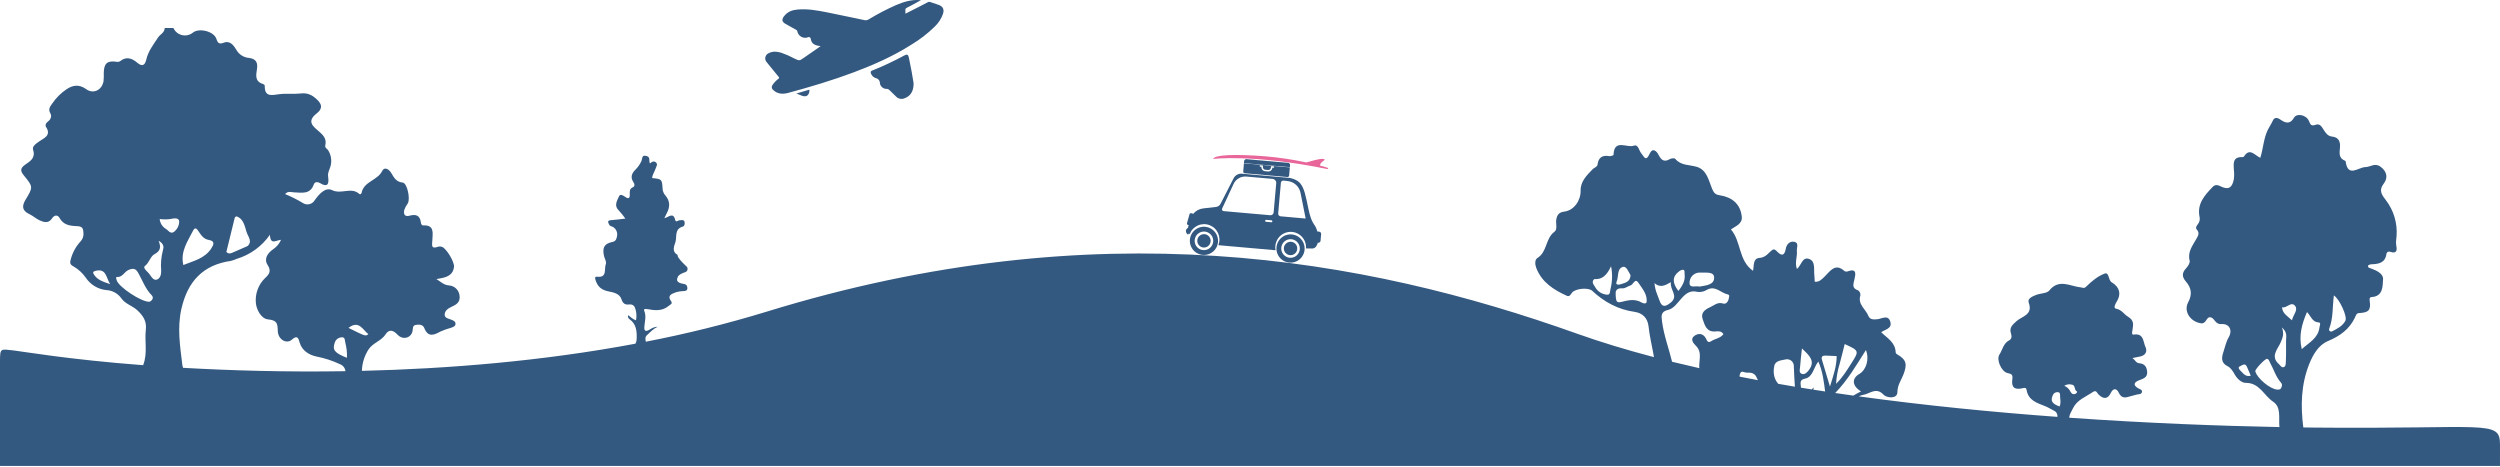<svg width="1921" height="359" viewBox="0 0 1921 359" fill="none" xmlns="http://www.w3.org/2000/svg">
<path fill-rule="evenodd" clip-rule="evenodd" d="M598.254 58.99C598.774 59.624 598.879 59.971 598.129 60.573C596.404 61.828 594.912 63.377 593.721 65.15C593.472 65.436 593.285 65.771 593.172 66.132C593.058 66.494 593.021 66.876 593.062 67.253C593.103 67.63 593.222 67.994 593.411 68.323C593.599 68.651 593.854 68.937 594.158 69.162C597.481 72.362 601.614 72.458 605.586 71.388C622.661 66.789 639.611 61.752 656.178 55.51C671.434 49.762 686.309 43.21 700.115 34.428C706.717 30.488 712.827 25.773 718.317 20.384C721.165 17.669 723.325 14.309 724.616 10.587C725.647 7.232 724.614 4.999 721.37 3.789C719.211 2.985 717.017 2.27 714.823 1.565C714.566 1.446 714.286 1.386 714.003 1.389C713.72 1.392 713.441 1.458 713.186 1.582C711.023 2.744 708.833 3.855 706.643 4.966L706.643 4.967C706.004 5.291 705.364 5.616 704.725 5.941C702.547 7.053 700.367 8.161 698.13 9.298L698.125 9.3C697.336 9.701 696.54 10.106 695.734 10.516C695.793 9.816 695.786 9.113 695.712 8.415C695.418 7.042 695.928 6.385 697.192 5.76C699.629 4.555 702.012 3.243 704.521 1.861L704.521 1.861L704.522 1.861C705.546 1.297 706.592 0.722 707.67 0.137L707.229 0.109L707.229 0.109C706.925 0.089 706.77 0.079 706.615 0.068C700.128 -0.386 694.137 1.499 688.289 4.011C681.119 7.203 674.157 10.843 667.443 14.912C666.985 15.209 666.473 15.412 665.937 15.509C665.4 15.606 664.85 15.594 664.318 15.475C662.428 15.075 660.538 14.675 658.648 14.274L658.648 14.274C651.031 12.658 643.414 11.043 635.776 9.537C628.158 8.035 620.519 6.594 612.67 7.34C608.611 7.726 605.1 9.051 602.511 12.385C600.471 15.01 600.813 16.829 603.735 18.443C606.436 19.933 609.132 21.434 611.821 22.945C612.018 23.018 612.192 23.14 612.329 23.299C612.465 23.459 612.558 23.651 612.6 23.857C612.751 24.787 613.112 25.669 613.655 26.438C614.198 27.206 614.909 27.841 615.733 28.292C616.557 28.744 617.473 29.001 618.411 29.044C619.349 29.087 620.285 28.915 621.146 28.541C621.403 28.44 621.689 28.444 621.943 28.551C622.841 28.832 622.95 29.472 623.073 30.192L623.073 30.192C623.098 30.342 623.124 30.494 623.158 30.648C623.802 33.57 626.203 35.093 630.558 35.392C630.301 35.585 630.072 35.761 629.858 35.925L629.858 35.925L629.858 35.925C629.448 36.24 629.099 36.508 628.738 36.759C627.25 37.792 625.76 38.822 624.269 39.851C622.107 41.345 619.945 42.838 617.791 44.342L617.783 44.347C616.006 45.588 615.119 46.207 614.19 46.278C613.263 46.348 612.295 45.873 610.362 44.925L610.309 44.899C607.125 43.184 603.807 41.729 600.389 40.549C597.12 39.556 593.883 39.201 590.684 40.848C590.034 41.116 589.458 41.538 589.007 42.08C588.556 42.621 588.244 43.264 588.096 43.954C587.949 44.644 587.971 45.359 588.161 46.038C588.351 46.717 588.703 47.34 589.187 47.852C590.071 48.938 590.954 50.026 591.836 51.114C593.97 53.744 596.103 56.374 598.254 58.99ZM694.748 42.689C690.884 44.799 686.942 46.747 682.97 48.641C678.879 50.592 674.732 52.415 670.507 54.059C669.558 54.428 668.654 54.905 669.132 56.159C669.393 57.068 669.878 57.897 670.543 58.57C671.209 59.243 672.034 59.739 672.941 60.012C673.874 60.2 674.708 60.715 675.292 61.464C675.876 62.214 676.17 63.147 676.122 64.095C676.142 64.333 676.202 64.566 676.299 64.785C676.644 65.829 677.317 66.735 678.218 67.367C679.12 68 680.202 68.325 681.304 68.296C681.687 68.286 682.067 68.359 682.42 68.507C682.772 68.656 683.089 68.877 683.349 69.158C684.023 69.825 684.714 70.475 685.406 71.124L685.406 71.124L685.407 71.125C686.448 72.103 687.489 73.081 688.469 74.117C689.309 75.037 690.424 75.66 691.649 75.896C692.874 76.131 694.142 75.965 695.264 75.423C699.723 73.755 702.003 69.998 702 64.255C701.999 64.24 701.997 64.213 701.994 64.174L701.994 64.174C701.982 64 701.953 63.605 701.897 63.215C701.141 58.022 700.103 52.88 699.065 47.739L699.065 47.739L699.064 47.736C698.834 46.597 698.605 45.459 698.378 44.32C697.88 41.818 697.018 41.45 694.748 42.689ZM614.437 71.119C616.817 70.408 619.052 69.74 621.286 69.067C621.855 68.896 622.047 69.037 621.99 69.695C621.671 73.382 619.49 74.83 616.121 73.534C615.28 73.211 614.446 72.864 613.491 72.466C613.028 72.273 612.536 72.068 612 71.848C612.832 71.599 613.643 71.357 614.437 71.119Z" fill="#345981"/>
<path d="M1921 341.665C1921.03 322.135 1910.74 329.872 1777.71 328.544C1775.15 328.518 1772.52 328.487 1769.86 328.453C1767.73 311.843 1768.1 295.497 1774.41 279.719C1777.34 272.387 1781.6 265.091 1788.76 262.091C1797.94 258.243 1805.08 253.175 1809.44 244.224C1810.13 242.804 1810.54 240.668 1812.6 240.568C1820.16 240.204 1821.92 238.37 1820.88 231.12C1820.66 229.552 1820.74 228.37 1822.35 228.265C1831.3 227.686 1830.78 219.903 1831.14 214.679C1831.45 210.155 1825.98 207.807 1821.63 206.182C1820.69 205.834 1819.38 205.883 1819.66 203.932C1820.3 203.531 1821.01 203.247 1821.75 203.093C1827.35 202.883 1832.67 202.411 1833.72 195.228C1833.75 194.897 1833.85 194.577 1834.03 194.295C1834.2 194.013 1834.44 193.778 1834.73 193.609C1835.02 193.44 1835.34 193.343 1835.67 193.327C1836 193.31 1836.33 193.373 1836.64 193.511C1842.27 195.352 1841.87 191.528 1841.26 188.273C1840.8 185.796 1841.42 183.561 1841.54 181.21C1842.23 171.425 1839.33 161.724 1833.4 153.918C1830.37 149.92 1827.48 146.573 1831.69 141.046C1834.92 136.827 1834.39 131.955 1829.21 128.115C1824.86 124.882 1821.43 128.347 1817.59 128.392C1812.17 128.456 1804.12 136.809 1802.38 123.995C1802.35 123.889 1802.29 123.791 1802.22 123.709C1802.15 123.626 1802.06 123.56 1801.96 123.516C1796.76 121.539 1797.73 117.284 1798.05 113.191C1798.4 108.768 1796.99 105.46 1792 104.945C1789.12 104.648 1787.62 102.915 1786.07 100.621C1784.53 98.342 1783 94.556 1779.49 95.834C1775.87 97.157 1775.34 95.699 1774.16 92.918C1772.19 88.251 1764.85 86.719 1762.71 90.448C1759.58 95.915 1755.88 94.422 1752.17 91.839C1749.59 90.038 1747.5 90.213 1746.36 92.83C1745.33 95.185 1743.83 97.282 1742.7 99.54C1739.29 106.358 1739.14 114.029 1736.81 121.278C1732.32 119.137 1728.62 113.298 1724.24 120.285C1724.09 120.438 1723.9 120.558 1723.7 120.635C1723.5 120.712 1723.28 120.745 1723.07 120.732C1715.74 120.429 1716.15 125.322 1716.5 130.332C1716.82 132.913 1716.79 135.526 1716.41 138.099C1715.07 144.642 1711.95 146.093 1706.02 143.023C1703.71 141.832 1701.87 141.904 1700.16 143.682C1694.01 150.107 1688.05 156.612 1690.14 166.691C1690.36 167.646 1690.36 168.64 1690.15 169.596C1689.93 170.553 1689.49 171.446 1688.87 172.208C1687.92 173.395 1686.8 175.038 1687.96 176.326C1690.51 179.131 1688.94 181.288 1687.55 183.776C1684.69 188.886 1680.81 193.605 1682.53 200.33C1682.94 201.937 1681.28 204.56 1679.88 206.047C1676.56 209.546 1676.45 212.627 1679.6 216.262C1683.79 221.115 1684.76 226.026 1681.39 232.303C1677.61 239.349 1683.24 247.27 1691.17 248.408C1695.56 249.039 1695.19 243.126 1698.65 243.836C1701.81 244.485 1702.1 249.388 1706.86 249.025C1713.01 248.556 1715.74 253.693 1712.5 259.244C1710.42 262.797 1709.75 266.727 1708.48 270.428C1707.18 274.233 1706.22 278.771 1711.73 281.423C1714.06 282.546 1715.74 285.22 1717.15 287.746C1719.02 291.08 1722.43 294.213 1725.66 294.193C1736.3 294.125 1739.62 304.009 1746.67 308.67C1752.9 312.791 1750.91 320.831 1751.45 327.42C1751.47 327.678 1751.49 327.917 1751.51 328.16C1706.53 327.3 1650.48 325.22 1590.02 320.973C1590.04 318.567 1591.77 316.017 1592.9 313.688C1596.05 307.18 1602.66 305.007 1608.07 301.276C1610.86 299.353 1611.31 301.953 1612.46 303.086C1616.35 306.933 1619.65 306.754 1621.93 301.938C1624.02 297.527 1626.8 298.947 1627.97 301.583C1630.15 306.466 1633.3 305.649 1636.99 304.501C1638.63 303.99 1640.31 303.602 1641.98 303.171C1643.4 302.806 1645.37 303.158 1645.83 301.354C1646.33 299.352 1644.32 299.124 1643.07 298.396C1638.8 295.919 1639.7 293.75 1643.68 292.207C1646.76 291.013 1650.11 290.107 1649.89 285.988C1649.7 282.215 1648.14 279.385 1643.66 279.099C1641.4 278.955 1640.56 276.503 1638.6 275.139C1640.85 274.676 1642.75 274.291 1644.64 273.894C1648.84 273.013 1650.11 269.832 1648.57 266.595C1646.71 262.693 1647.43 255.875 1639.56 257.101C1637.62 257.403 1638.43 254.864 1638.62 253.437C1639.13 249.462 1640.14 246.299 1634.95 243.207C1632.15 241.536 1630.37 238.003 1625.99 237.202C1623.72 236.788 1625.34 233.589 1626.51 231.723C1630 226.153 1628.84 221.034 1623.34 217.363C1623.16 217.243 1622.97 217.13 1622.78 217.029C1619.84 215.47 1620.84 208.869 1617.21 210.221C1612.05 212.142 1607.32 216.01 1603.33 219.975C1601.27 222.024 1600.66 220.993 1598.67 220.792C1590.66 219.982 1582.14 213.943 1574.69 223.204C1572.82 225.527 1567.95 225.295 1564.6 226.601C1561.84 227.678 1557.69 229.354 1558.86 232.536C1562.37 242.027 1553.56 243.043 1549.46 246.778C1546.27 249.685 1543.73 251.856 1545.27 256.37C1545.97 258.442 1545.79 260.475 1543.83 261.514C1539.36 263.889 1538.71 268.806 1536.33 272.508C1533.81 276.425 1537.95 285.607 1542.56 286.644C1545.6 287.326 1546.77 287.658 1546.27 291.396C1545.41 297.809 1548.07 299.778 1554.39 298.258C1556.01 297.869 1556.94 297.916 1557.21 299.57C1558.56 307.687 1565.22 309.612 1571.5 312.103C1573.85 313.038 1576.01 314.465 1578.3 315.596C1579.19 315.988 1579.92 316.664 1580.39 317.518C1580.86 318.371 1581.03 319.355 1580.88 320.317C1531.52 316.695 1479.49 311.618 1428.34 304.575C1429.42 303.979 1430.6 303.57 1431.83 303.366C1436.64 302.688 1441.54 297.142 1447.29 303.253C1449.74 305.859 1457.9 306.796 1457.97 301.305C1458.05 295.783 1460.75 292.416 1462.44 288.174C1465.72 279.911 1464.91 276.522 1458.08 272.442C1457.18 271.902 1456.67 271.644 1456.61 270.439C1456.25 262.976 1450.04 259.729 1445.49 255.271C1448.48 253.146 1454.01 252.534 1452.55 247.333C1450.91 241.458 1446.05 244.968 1442.56 245.294C1439.65 245.564 1436.87 245.729 1435.64 242.666C1433.56 237.472 1427.3 233.924 1429.53 226.928C1429.6 226.205 1429.48 225.478 1429.18 224.814C1428.89 224.151 1428.43 223.575 1427.85 223.14C1422.51 221.441 1424.25 218.15 1425 214.416C1425.64 211.25 1427.15 205.916 1420.06 208.443C1419.63 208.619 1419.16 208.7 1418.7 208.681C1418.23 208.663 1417.77 208.546 1417.36 208.336C1410.19 201.731 1406.25 208.429 1402.18 212.37C1399.84 214.643 1398.04 216.831 1394.44 216.481C1394.33 214.477 1394.31 212.753 1394.12 211.048C1393.64 206.764 1395.05 200.979 1390.4 199.086C1384.86 196.837 1384.19 203.939 1380.76 206.693C1378.93 201.823 1381.16 197.287 1380.72 192.804C1380.48 190.368 1382.5 186.629 1378.86 185.829C1375.35 185.054 1372.79 187.599 1372.17 191.218C1371.28 196.376 1369.09 196.99 1365.59 193.34C1364.46 192.163 1363.24 191.042 1361.85 192.058C1358.73 194.349 1356.93 197.84 1351.94 198.182C1346.77 198.538 1347.84 204.59 1347.03 208.096C1335.71 200.2 1338.1 185.597 1330.04 176.271C1333.72 173.757 1338.98 171.981 1338.39 166.511C1337.33 156.613 1330.86 151.505 1321.36 150.024C1318.23 149.537 1316.96 148.385 1315.57 145.045C1312.95 138.73 1311.57 130.506 1303.78 128.189C1298.09 126.497 1291.67 127.353 1287.23 122.028C1286.68 121.369 1284.19 121.598 1283.1 122.255C1278.67 124.924 1276.42 122.876 1274.46 119.024C1272.77 115.706 1269.71 113.437 1267.67 117.964C1264.62 124.752 1263.33 120.346 1261.11 117.735C1259.32 115.624 1258.89 110.678 1255.44 111.949C1250.18 113.892 1240.26 106.358 1239.83 119.02C1239.82 119.398 1237.61 120.148 1236.55 119.967C1231.18 119.05 1228.23 120.987 1227.53 126.551C1227.3 128.304 1225.03 128.774 1223.92 129.913C1219.39 134.56 1214.38 139.412 1214.55 146.411C1214.72 153.967 1209.58 161.641 1202.03 162.594C1198.19 163.078 1196.62 164.726 1195.87 168.476C1195.22 171.756 1197.08 176.15 1194.37 178.149C1187.41 183.284 1188.99 193.564 1181.34 198.249C1179.15 199.588 1179.5 203.39 1180.48 205.939C1184.74 216.94 1193.89 222.727 1204.01 227.307C1206.07 228.241 1206.85 226.272 1207.93 224.903C1210.48 221.681 1220.44 220.668 1223.46 223.47C1232.75 232.097 1243.27 237.819 1256.05 239.645C1261.91 240.481 1266.06 244.154 1266.78 251.005C1267.5 257.841 1269.12 264.585 1270.36 271.363C1270.58 272.54 1270.76 273.538 1270.9 274.429C1250 268.944 1230.1 262.926 1211.57 256.314C1048.01 197.96 843.269 161.199 588.941 239.53C558.461 248.836 527.511 256.527 496.221 262.572C495.965 260.828 495.458 258.983 497.164 257.491C499.763 255.217 501.979 252.465 505.426 251.142C502.767 250.979 500.824 252.259 498.783 253.466C496.556 254.783 494.898 254.688 495.098 251.32C495.342 247.181 496.829 243.061 495.026 238.856C494.545 237.734 495.172 237.145 496.992 237.47C502.803 238.509 508.762 239.392 513.868 235C514.964 234.057 517.054 233.475 515.722 231.566C512.269 226.619 516.569 225.77 519.476 224.55C521.434 223.97 523.463 223.665 525.505 223.646C526.94 223.49 528.205 223.345 528.163 221.387C528.131 219.833 527.617 218.652 526.065 218.325C522.828 217.644 518.602 217.146 520.943 212.536C521.655 211.133 524.064 209.9 526.474 209.148C526.916 209.016 527.316 208.769 527.632 208.432C527.948 208.095 528.17 207.681 528.274 207.231C528.378 206.781 528.362 206.311 528.226 205.869C528.09 205.427 527.84 205.029 527.501 204.715C524.564 202.006 521.182 198.562 520.746 196.702C520.668 196.372 520.718 195.839 520.527 195.735C515.883 193.203 518.205 188.678 519.008 186.007C520.221 181.973 518.124 175.858 524.682 174.112C526.128 173.727 526.379 171.525 525.933 170.218C525.399 168.661 523.659 169.233 522.322 169.226C521.142 169.22 519.37 171.168 518.872 169.117C517.268 162.513 513.71 167.115 510.488 167.624C511.189 166.192 511.718 165.012 512.331 163.877C514.943 159.036 514.987 154.472 511.215 150.101C509.976 148.705 509.242 146.931 509.134 145.066C508.677 137.626 508.609 137.63 501.11 136.814C501.28 134.184 502.923 132.095 503.704 129.702C504.256 128.016 505.799 126.106 503.826 124.627C502.123 123.352 500.389 124.648 499.447 125.616C498.29 123.585 500.188 120.624 496.53 119.789C492.843 118.948 493.732 121.959 492.87 123.756C491.826 126.084 490.378 128.209 488.594 130.032C485.44 133.04 484.155 136.114 486.73 139.985C487.753 141.525 487.927 143.156 486.315 143.873C483.599 145.081 483.858 147.222 483.93 149.378C484.037 152.619 482.796 152.911 480.349 151.248C478.822 150.209 476.587 148.626 475.582 150.986C474.158 154.331 471.587 158.037 475.492 161.727C477.305 163.689 478.987 165.768 480.526 167.951C476.618 168.396 473.148 168.936 469.659 169.148C466.243 169.355 467.276 171.027 468.217 172.794C468.858 173.997 470.282 173.869 471.206 174.518C472.36 175.261 473.256 176.343 473.773 177.615C474.289 178.887 474.4 180.287 474.092 181.625C473.708 183.556 473.289 185.372 470.562 185.925C464.272 187.199 462.682 190.299 464.148 196.777C464.633 198.914 466.257 201.055 465.448 203.178C464.06 206.817 466.824 213.548 458.709 212.627C456.86 212.417 457.177 213.933 457.707 215.527C459.304 220.346 462.29 222.813 467.378 223.86C471.279 224.664 476.155 225.462 477.599 230.093C478.605 233.316 480.544 234.281 483.181 233.972C486.559 233.578 487.714 235.221 488.423 238.029C489.129 240.66 489.233 243.415 488.726 246.091C486.04 245.333 484.576 243.463 482.637 242.181C482.454 242.741 482.46 243.346 482.654 243.903C482.848 244.46 483.219 244.937 483.711 245.262C489.204 249.175 489.424 254.949 489.199 260.759C489.162 261.933 488.836 263.079 488.251 264.096C416.538 277.534 344.113 283.378 278.082 284.968C278.249 279.11 280.018 273.41 283.196 268.488C286.668 263.304 292.943 262.054 296.291 256.887C298.896 252.866 302.057 253.523 305.503 257.202C309.626 261.604 316.137 259.644 317.035 254.149C317.363 252.142 316.937 250.028 319.707 249.626C322.261 249.255 324.926 249.345 326.008 252.056C328.99 259.523 333.526 257.439 338.625 254.663C341.257 253.527 343.964 252.574 346.727 251.812C348.15 251.28 349.926 250.792 350.011 248.922C350.095 247.079 348.507 246.367 347.048 245.752C344.89 244.842 341.635 244.539 341.689 241.744C341.748 238.77 344.244 236.96 347.11 235.687C350.563 234.153 353.741 232.204 353.146 227.371C352.984 225.246 352.053 223.253 350.526 221.766C349 220.279 346.984 219.401 344.857 219.296C340.932 218.951 338.937 216.639 335.342 214.457C337.322 214.086 338.346 213.904 339.365 213.701C344.273 212.724 348.307 210.662 348.863 205.038C349.252 201.112 342.843 190.685 339.64 189.711C338.823 189.372 337.924 189.283 337.057 189.456C330.67 191.869 332.13 188.069 332.252 184.151C332.403 179.299 333.993 172.763 325.269 173.206C323.876 173.276 323.513 171.831 323.386 170.83C322.693 165.382 319.442 164.442 314.808 165.723C310.807 166.829 309.993 164.416 310.615 161.405C311.276 159.537 312.212 157.778 313.393 156.187C315.397 152.664 312.892 140.664 309.451 140.302C304.21 139.749 302.661 136.234 300.506 132.733C298.727 129.841 295.319 128.015 293.689 131.355C290.075 138.754 279.656 139.305 277.857 148.109C277.72 148.78 276.954 149.792 275.875 148.859C269.706 143.525 262.214 149.565 255.151 146.092C249.948 143.533 245.041 149.322 241.801 153.88C241.353 154.644 240.752 155.308 240.036 155.829C239.32 156.349 238.504 156.717 237.639 156.908C236.775 157.099 235.88 157.109 235.012 156.938C234.143 156.766 233.319 156.418 232.591 155.913C228.261 153.301 223.733 151.031 219.05 149.122C221.293 146.57 223.731 147.728 226.113 147.817C231.952 148.036 238.368 149.528 241.107 141.764C241.897 139.524 244.144 139.693 245.624 140.57C252.533 144.666 252.784 140.601 252.106 135.425C251.765 132.824 253.028 130.661 253.775 128.394C254.463 126.28 254.682 124.042 254.419 121.834C254.156 119.627 253.417 117.502 252.252 115.609C251.532 114.293 249.503 113.669 249.944 111.823C251.25 106.355 248.098 103.557 244.315 100.315C240.289 96.865 235.735 93.097 243.238 87.257C248.705 83.001 247.26 79.159 241.564 74.758C240.129 73.567 238.461 72.691 236.667 72.186C234.873 71.682 232.992 71.56 231.148 71.829C225.664 72.429 220.02 71.662 214.563 72.379C208.773 73.14 203.241 74.779 203.435 65.819C203.445 65.379 202.633 64.669 202.08 64.507C195.82 62.676 196.683 57.886 197.433 53.248C198.243 48.253 196.879 45.187 191.311 44.498C189.343 44.343 187.442 43.712 185.772 42.659C184.101 41.606 182.712 40.163 181.722 38.454C179.858 35.478 177.118 30.803 171.881 32.826C168.483 34.138 167.379 33.21 166.27 29.854C164.323 23.972 152.804 21.231 148.103 25.158C146.943 26.065 145.593 26.697 144.154 27.008C142.715 27.318 141.224 27.298 139.794 26.95C138.363 26.601 137.03 25.933 135.895 24.995C134.76 24.057 133.851 22.875 133.238 21.535H126.575C126.488 25.137 123.016 26.358 121.388 28.889C117.927 34.268 113.878 39.224 112.4 45.77C111.647 49.103 109.901 52.014 105.529 48.238C101.763 44.987 97.219 43.027 92.386 46.951C91.933 47.244 91.423 47.438 90.889 47.52C90.356 47.603 89.811 47.572 89.29 47.43C82.395 46.474 79.927 48.726 79.738 55.829C79.841 58.046 79.773 60.267 79.534 62.474C78.28 69.279 71.727 72.477 66.27 68.535C60.837 64.61 55.981 65.271 50.964 68.693C46.788 71.531 43.178 75.125 40.323 79.291C38.899 81.377 36.619 83.665 38.705 87.125C39.913 89.131 39.089 91.785 36.753 93.451C35.41 94.409 34.465 96.141 35.361 97.51C39.825 104.333 33.27 106.326 29.902 108.79C27.337 110.667 24.553 112.474 25.46 115.273C27.459 121.442 23.071 123.942 19.569 126.371C15.573 129.141 15.36 131.174 18.322 134.792C25.494 143.551 25.52 143.738 19.668 153.4C16.621 158.43 16.972 161.907 22.593 164.545C25.38 165.852 27.731 168.103 30.533 169.359C33.825 170.835 37.394 171.813 39.98 167.809C41.772 165.038 44.351 164.939 45.798 167.525C48.637 172.594 53.087 173.474 58.142 173.716C60.547 173.832 63.471 173.786 63.91 176.981C64.313 179.929 64.453 182.655 61.89 185.493C58.227 189.486 55.611 194.327 54.277 199.58C53.696 201.94 53.66 203.181 56.442 204.693C60.227 206.865 63.48 209.854 65.964 213.444C67.706 216.047 69.993 218.239 72.667 219.868C75.341 221.497 78.337 222.525 81.447 222.879C83.777 222.965 86.057 223.587 88.109 224.696C90.161 225.805 91.931 227.372 93.281 229.275C96.331 233.638 101.664 234.859 105.403 238.326C109.829 242.431 112.844 246.678 112.06 253.275C110.997 262.22 113.528 271.347 110.081 280.306C110.04 280.412 109.997 280.501 109.957 280.603C53.063 276.325 15.967 269.865 11.071 269.356C0.287 268.236 0 266.935 0 278.091V358L1921 358.029C1921 358.029 1920.97 361.196 1921 341.665ZM1789.81 252.395C1792.92 244.439 1792.19 235.922 1793.35 226.971C1797.76 229.941 1803.9 243.269 1802.17 246.516C1800.06 250.503 1795.82 252.681 1791.85 254.671C1791.54 254.791 1791.2 254.815 1790.87 254.738C1790.55 254.66 1790.26 254.486 1790.04 254.239C1789.82 253.992 1789.68 253.682 1789.64 253.353C1789.6 253.023 1789.66 252.689 1789.81 252.395ZM1772.69 239.78C1775.75 242.845 1776.64 247.532 1781.72 247.774C1783.63 247.864 1782.46 250.143 1782.28 251.578C1781.25 259.899 1774.33 263.182 1768.67 268.281C1766.22 257.976 1768.69 249.066 1772.69 239.78ZM1763.65 235.188C1765.95 238.253 1762.14 241.825 1761.12 246.119C1757.69 242.749 1753.86 241.095 1753.53 236.073C1757.19 237.193 1760.55 231.048 1763.65 235.188ZM1752.5 263.008C1753.86 259.654 1755.34 256.923 1753.45 251.636C1757.91 255.61 1756.59 258.759 1756.6 261.651C1756.61 267.216 1756.71 272.788 1756.42 278.339C1756.36 279.555 1756.4 281.687 1754.71 282.137C1753.04 282.582 1752.25 280.783 1751.15 279.822C1744.16 273.753 1750.49 267.949 1752.5 263.008ZM1721.65 284.908C1720.66 284.007 1719.19 282.195 1721.25 281.428C1722.68 280.897 1725.11 278.466 1726.55 281.843C1727.46 283.975 1728.37 286.106 1729.49 288.709C1725.32 289.791 1723.71 286.801 1721.65 284.908ZM1749.88 299.355C1744.5 299.125 1734.26 290.656 1732.97 285.262C1732.63 283.843 1740.45 275.561 1741.98 275.725C1743.51 276.048 1743.62 277.436 1744.23 278.536C1747.15 283.724 1748.75 289.638 1752.83 294.185C1753.87 295.34 1753.43 296.59 1753 297.815C1752.46 299.337 1751.29 299.415 1749.88 299.355ZM1592.11 295.583C1594.98 295.983 1593.56 299.643 1595.86 300.75C1596.51 301.061 1595.49 302.349 1594.73 302.637C1592.23 303.573 1591.31 301.673 1590.38 299.97C1589.39 298.374 1587.92 297.143 1586.17 296.463C1587.04 295.891 1588.02 295.515 1589.04 295.363C1590.07 295.211 1591.12 295.286 1592.11 295.583ZM1577.44 303.566C1577.73 302.872 1578.23 302.284 1578.87 301.882C1579.5 301.48 1580.25 301.283 1581 301.32C1583.25 301.35 1582.91 303.221 1582.97 304.625C1583.07 307.135 1583.78 309.695 1582.59 312.342C1578.41 310.732 1574.8 309.048 1577.44 303.566ZM1237.48 222.165C1237.02 223.909 1237.48 226.828 1234.68 226.42C1232.83 226.268 1231.05 225.663 1229.49 224.656C1227.93 223.648 1226.64 222.271 1225.75 220.647C1224.91 219.011 1223.06 217.516 1224.26 215.304C1224.47 214.921 1225.01 214.434 1225.37 214.457C1231.57 214.874 1234.97 210.885 1237.94 204.601C1239.11 210.415 1238.95 216.42 1237.48 222.165ZM1242.23 216.36C1243.91 212.515 1242.28 206.484 1247.04 205.076C1249.7 204.289 1251.41 208.942 1252.91 211.439C1252.74 216.628 1248.75 217.31 1245.32 218.431C1243.71 218.958 1241.07 219.026 1242.23 216.36ZM1265.29 231.821C1265.11 233.772 1262.68 233.175 1261.64 232.555C1256.58 229.528 1251.62 230.52 1246.31 231.891C1242.25 232.94 1241.63 231.996 1241.47 225.897C1241.31 224.13 1241.63 221.152 1246.83 221.546C1248.77 221.693 1250.79 219.908 1252.86 219.335C1255.01 218.741 1256.34 213.293 1259 217.34C1261.86 221.698 1265.82 226.01 1265.29 231.821ZM72.493 211.407C71.315 209.742 70.917 208.603 73.859 208.01C81.674 206.437 81.345 212.912 84.615 218.309C78.846 216.43 75.017 214.976 72.493 211.407ZM283.036 256.744C280.967 258.499 280.967 258.499 267.788 251.955C275.855 245.728 278.676 253.43 283.036 256.744ZM257.328 262.998C257.701 261.948 258.374 261.031 259.263 260.36C260.152 259.689 261.219 259.293 262.33 259.223C265.385 258.819 264.871 261.563 265.34 263.328C266.355 267.111 266.772 271.03 266.576 274.942C256.818 271.072 255.235 268.864 257.328 262.998ZM180.382 167.27C180.496 166.82 181.538 166.147 181.879 166.277C187.998 168.627 188.002 175.011 190.043 179.795C191.075 182.214 193.695 185.743 190.494 188.868C190.326 189.013 190.133 189.127 189.925 189.206C186.075 190.89 182.219 192.555 178.376 194.253C175.813 195.387 174.374 194.164 173.95 193.558C176.3 183.865 178.296 175.556 180.382 167.27ZM148.395 177.15C150.055 173.818 151.642 176.395 152.611 177.823C154.62 180.785 156.447 183.702 160.423 184.364C165.419 185.195 164.242 188.019 162.314 190.95C157.178 198.757 148.63 200.487 140.87 203.644C138.47 193.071 144.312 185.347 148.395 177.15ZM133.223 167.889C135.516 167.524 138.112 168.015 137.653 170.983C137.519 172.432 137.078 173.835 136.358 175.099C135.638 176.363 134.657 177.459 133.48 178.313C130.807 179.963 129.24 176.872 127.37 175.812C126.063 175.012 124.96 173.917 124.149 172.615C123.339 171.313 122.844 169.839 122.702 168.312C126.206 168.797 129.769 168.654 133.223 167.889ZM111.41 204.345C114.779 201.71 115.552 197.066 118.576 195.415C122.987 193.008 124.034 190.403 121.887 184.997C126.082 187.364 125.903 189.961 125.209 192.241C123.851 197.377 123.387 202.71 123.841 208.004C123.969 210.904 123.102 213.85 120.686 214.787C118.179 215.76 116.423 212.981 115.104 210.998C113.628 208.777 109.302 205.993 111.41 204.345ZM89.778 215.654C89.435 214.686 88.789 212.767 89.791 212.848C94.223 213.206 95.493 208.76 98.855 207.385C102.767 205.784 104.437 206.471 106.435 210.082C109.592 215.788 111.792 222.044 116.584 226.91C118.498 228.854 116.735 231.227 114.796 231.882C108.583 232.121 91.562 220.674 89.778 215.654ZM140.675 282.632C140.375 281.822 140.174 280.978 140.077 280.12C138.348 265.866 136.078 251.913 139.411 237.25C144.211 216.142 156.115 203.486 177.474 200.467C178.94 200.082 180.373 199.575 181.755 198.952C192.162 195.859 201.207 189.313 207.401 180.391C207.788 188.602 212.115 184.515 215.964 184.279C214.613 187.319 212.411 189.901 209.623 191.713C205.664 194.491 202.59 198.935 205.625 203.587C208.711 208.317 206.814 210.821 203.633 213.718C201.123 216.157 199.188 219.126 197.97 222.409C196.752 225.692 196.282 229.206 196.593 232.694C196.888 237.121 200.3 244.919 206.09 245.451C213.087 246.094 213.262 248.819 213.453 254.385C213.678 260.937 220.233 264.652 224.28 260.972C228.547 257.091 229.393 260.139 230.223 263.111C232.088 269.781 237.998 272.878 243.178 273.955C249.508 275.178 255.658 277.197 261.481 279.965C262.559 280.389 263.497 281.106 264.19 282.035C264.883 282.964 265.303 284.068 265.403 285.223C219.621 285.965 177.225 284.715 140.675 282.632ZM1433.77 268.999C1436.59 276.096 1434.01 284.26 1428.59 287.434C1422.89 290.771 1422.91 296.42 1430.01 300.739C1427.94 301.733 1426.01 302.882 1424.09 303.982C1419.44 303.331 1414.8 302.664 1410.17 301.981C1419.87 292.005 1426.47 280.47 1433.77 268.999ZM1413.64 279.362C1415.03 274.419 1416.19 269.413 1417.47 264.369C1428.74 269.532 1428.76 269.543 1422.33 279.558C1419.03 284.709 1415.89 289.993 1410.82 294.934C1411.15 289.651 1412.1 284.426 1413.64 279.362ZM1402.63 273.237C1405.51 273.333 1408.38 273.481 1411.29 273.609C1411.29 281.152 1408.97 288.011 1406.13 297.017C1403.69 288.899 1401.78 282.628 1399.95 276.332C1399.29 274.069 1400.51 273.166 1402.63 273.237ZM1397.2 277.788C1400.62 285.517 1401.44 293.257 1402.42 300.817C1399.38 300.354 1396.34 299.884 1393.31 299.406C1393.44 298.854 1393.59 298.264 1393.78 297.627C1393.19 298.114 1392.64 298.646 1392.13 299.22C1389.36 298.78 1386.59 298.334 1383.82 297.881C1383.82 297.595 1383.82 297.313 1383.79 297.04C1383.59 294.53 1382.65 291.84 1386.87 290.977C1393.18 289.686 1393.25 282.847 1397.2 277.788ZM1383.18 281.966C1383.44 277.64 1384.03 273.333 1384.63 267.737C1390.2 273.121 1395.3 277.39 1389.86 284.485C1388.53 286.223 1386.69 288.135 1384.36 287.205C1382.14 286.319 1383.07 283.759 1383.18 281.966ZM1363.37 281.131C1364.29 276.804 1369.29 276.924 1372.51 276.091C1373.24 275.994 1373.98 276.052 1374.68 276.262C1375.38 276.472 1376.03 276.83 1376.59 277.31C1377.14 277.791 1377.59 278.384 1377.9 279.05C1378.2 279.716 1378.37 280.44 1378.37 281.174C1378.49 286.486 1378.87 291.793 1379.19 297.124C1374.92 296.411 1370.66 295.682 1366.42 294.935C1363.38 291.546 1362.18 286.752 1363.37 281.131ZM1336.85 287.845C1337.73 283.995 1340.28 286.373 1342.05 286.326C1345.46 286.236 1348.55 286.435 1350.07 290.695C1350.26 291.219 1350.53 291.706 1350.89 292.134C1346.14 291.25 1341.43 290.343 1336.74 289.414C1336.69 288.889 1336.73 288.359 1336.85 287.845ZM1306.85 209.459C1310.77 209.71 1317.05 208.458 1317.14 213.262C1317.25 219.01 1310.7 219.326 1305.82 220.223C1303.17 219.39 1298.17 221.779 1298.25 217.404C1298.23 216.297 1298.44 215.198 1298.87 214.179C1299.31 213.159 1299.95 212.244 1300.76 211.493C1301.58 210.741 1302.54 210.171 1303.59 209.821C1304.64 209.47 1305.75 209.347 1306.85 209.459ZM1290.08 208.631C1290.96 207.829 1292.08 207.353 1293.27 207.284C1294.77 207.502 1294.3 209.2 1294.43 210.326C1294.97 214.967 1293.82 218.134 1289.69 223.584C1284.83 217.334 1284.92 212.499 1290.08 208.631ZM1283.96 216.816C1282.82 222.766 1290.25 227.35 1283.71 232.585C1279.94 235.602 1277.05 236.603 1275.12 230.822C1273.81 226.92 1271.71 223.277 1271.33 217.549C1275.72 221.454 1279.46 219.328 1283.96 216.816ZM1277.08 246.791C1276.56 242.722 1276.09 239.446 1281.75 238.127C1286 237.137 1288.81 232.97 1291.73 229.654C1295.11 225.818 1298.48 222.761 1304.36 224.292C1306.82 224.631 1309.32 224.095 1311.43 222.778C1318.01 219.004 1322.23 225.103 1327.6 226.241C1329.39 226.621 1328.57 228.107 1328.41 229.239C1328.04 231.778 1326.22 233.935 1324.1 233.249C1319.76 231.84 1317.1 234.692 1313.89 236.124C1310.05 237.832 1306.69 240.453 1308.3 245.129C1309.9 249.8 1311.26 255.422 1318.36 254.66C1320.52 254.429 1322.79 254.339 1324.28 256.753C1321.96 259.977 1317.89 260.162 1314.91 262.156C1312.09 264.035 1311.57 261.331 1310.76 259.908C1308.46 255.858 1304.87 256.003 1301.98 258.068C1298.67 260.446 1300.89 263.535 1303.02 265.59C1308.36 270.751 1305.21 277.084 1305.74 282.89C1298.68 281.304 1291.71 279.664 1284.82 277.971C1282.3 267.562 1278.43 257.494 1277.08 246.791Z" fill="#345981"/>
<path d="M1019.96 129.899C1019.96 129.899 1021 129.61 1020.42 129.048C1018.41 128.299 1016.35 127.693 1014.25 127.236C1014.33 126.659 1014.53 126.106 1014.83 125.609C1015.14 125.113 1015.54 124.685 1016.02 124.352C1017.39 123.205 1019.24 122.353 1016.22 122.087C1014.08 121.898 1007.44 123.728 1003.75 124.811C993.33 122.576 982.78 120.999 972.162 120.09C948.876 118.289 933.102 118.904 932.183 122.14C932.183 122.14 962.312 118.204 1019.96 129.899Z" fill="#E8669A"/>
<path d="M991.27 126.912C991.288 126.695 991.263 126.477 991.196 126.269C991.128 126.062 991.021 125.871 990.881 125.704C990.74 125.538 990.568 125.402 990.374 125.303C990.18 125.204 989.968 125.145 989.751 125.128L957.769 122.3C957.332 122.263 956.899 122.4 956.563 122.682C956.228 122.964 956.018 123.367 955.979 123.804L955.843 125.344L991.133 128.463L991.27 126.912Z" fill="#345981"/>
<path d="M955.295 131.735C955.265 132.074 955.371 132.411 955.589 132.672C955.807 132.933 956.12 133.096 956.459 133.126L989.179 136.018C989.347 136.033 989.516 136.015 989.676 135.964C989.837 135.914 989.986 135.832 990.115 135.724C990.244 135.616 990.351 135.483 990.429 135.333C990.506 135.184 990.554 135.021 990.569 134.853L991.117 128.638L955.843 125.52L955.295 131.735ZM968.505 126.972L969.956 127.1C970.107 127.113 970.246 127.186 970.344 127.303C970.441 127.419 970.488 127.568 970.475 127.72L970.424 128.303C970.401 128.559 970.429 128.818 970.506 129.063C970.583 129.309 970.708 129.537 970.874 129.734C971.208 130.13 971.685 130.379 972.201 130.426L974.431 130.623C974.948 130.669 975.462 130.507 975.86 130.174C976.258 129.84 976.507 129.362 976.553 128.844L976.612 128.167C976.619 128.092 976.64 128.019 976.675 127.953C976.709 127.886 976.757 127.828 976.814 127.779C976.872 127.731 976.938 127.694 977.01 127.672C977.081 127.649 977.157 127.641 977.231 127.648L978.584 127.767C978.659 127.774 978.731 127.795 978.798 127.83C978.864 127.865 978.923 127.912 978.972 127.969C979.02 128.027 979.056 128.094 979.079 128.165C979.101 128.237 979.109 128.312 979.103 128.387C979.096 128.462 979.075 128.534 979.04 128.601C979.006 128.667 978.958 128.727 978.901 128.775C978.843 128.823 978.777 128.859 978.705 128.882C978.634 128.904 978.558 128.912 978.484 128.906L977.7 128.836L977.69 128.945C977.655 129.351 977.54 129.746 977.351 130.107C977.163 130.469 976.906 130.789 976.594 131.051C976.281 131.312 975.921 131.51 975.532 131.632C975.144 131.754 974.735 131.798 974.33 131.762L972.1 131.564C971.695 131.529 971.301 131.413 970.94 131.225C970.579 131.036 970.258 130.779 969.997 130.467C969.736 130.155 969.538 129.794 969.416 129.406C969.294 129.017 969.25 128.608 969.286 128.202L969.287 128.188L968.404 128.11C968.253 128.097 968.114 128.024 968.017 127.908C967.919 127.792 967.872 127.641 967.886 127.491C967.899 127.34 967.972 127.201 968.088 127.103C968.204 127.006 968.354 126.958 968.505 126.972Z" fill="#345981"/>
<path d="M912.537 180.104C913.272 180.424 913.52 179.333 913.52 179.333L913.506 179.287C913.513 179.295 913.516 179.306 913.522 179.314C913.7 179.553 913.899 179.776 914.116 179.979C914.653 178.514 915.474 177.17 916.533 176.025C917.591 174.879 918.865 173.954 920.282 173.303C921.699 172.652 923.23 172.288 924.788 172.232C926.347 172.176 927.9 172.429 929.36 172.977C930.82 173.524 932.158 174.355 933.295 175.422C934.433 176.489 935.348 177.77 935.989 179.192C936.63 180.615 936.983 182.15 937.028 183.71C937.073 185.269 936.809 186.822 936.252 188.279L936.449 188.425L980.104 192.284C979.538 189.219 980.173 186.054 981.876 183.444C983.322 181.259 985.452 179.615 987.932 178.772C990.412 177.929 993.102 177.933 995.579 178.784C998.056 179.636 1000.18 181.286 1001.62 183.477C1003.06 185.667 1003.73 188.273 1003.53 190.886L1008.23 190.957C1008.83 190.97 1009.43 190.83 1009.97 190.55C1010.51 190.27 1010.97 189.858 1011.31 189.354C1011.9 188.493 1012.35 187.543 1012.64 186.54L1012.8 186.554C1013.27 186.595 1013.73 186.449 1014.09 186.147C1014.45 185.845 1014.68 185.412 1014.72 184.943L1015.17 179.9C1015.21 179.432 1015.06 178.966 1014.76 178.606C1014.46 178.245 1014.03 178.019 1013.56 177.977L1012.68 177.9C1012.55 177.899 1012.42 177.914 1012.29 177.943C1012.04 177.062 1011.74 176.196 1011.39 175.35C1010.03 172.053 1007.67 171.459 1005.44 160.717C1003.22 149.974 1002.24 145.077 999.402 141.269C996.565 137.461 990.788 136.695 990.788 136.695L954.311 133.471C953.007 133.356 951.699 133.634 950.553 134.267C949.407 134.9 948.476 135.861 947.878 137.027L937.86 156.612C937.526 157.265 937.036 157.826 936.433 158.244C935.831 158.663 935.134 158.925 934.405 159.009L924.599 160.133C921.563 160.467 918.777 161.975 916.836 164.335C916.725 164.247 916.599 164.182 916.464 164.143L915.365 163.833C915.09 163.756 914.797 163.791 914.549 163.93C914.3 164.069 914.117 164.301 914.039 164.575L912.08 171.524C912.041 171.66 912.03 171.802 912.047 171.942C912.063 172.082 912.107 172.218 912.176 172.341C912.245 172.464 912.338 172.573 912.448 172.66C912.559 172.747 912.686 172.812 912.822 172.85L913.347 172.998L912.771 175.093L912.767 175.112C912.758 175.119 911.382 175.938 911.282 177.068C911.227 177.639 911.313 178.214 911.532 178.743C911.75 179.272 912.096 179.74 912.537 180.104ZM984.234 140.462C984.256 140.213 984.327 139.971 984.444 139.75C984.561 139.529 984.721 139.334 984.914 139.175C985.107 139.017 985.33 138.899 985.57 138.828C985.809 138.757 986.06 138.734 986.309 138.762L989.552 139.136C991.917 139.411 994.136 140.429 995.888 142.043C997.64 143.658 998.836 145.786 999.304 148.123L1003.27 167.918L983.992 166.214C983.727 166.19 983.47 166.116 983.234 165.993C982.999 165.87 982.79 165.701 982.619 165.497C982.448 165.293 982.32 165.058 982.24 164.804C982.16 164.551 982.131 164.284 982.155 164.019L984.234 140.462ZM977.594 170.39C977.548 170.478 977.485 170.556 977.409 170.621C977.332 170.685 977.244 170.733 977.15 170.763C977.054 170.793 976.954 170.803 976.854 170.795L972.824 170.439C972.625 170.42 972.44 170.323 972.312 170.169C972.183 170.015 972.121 169.816 972.138 169.616C972.156 169.416 972.252 169.23 972.406 169.101C972.559 168.971 972.758 168.908 972.958 168.925L976.988 169.281C977.112 169.292 977.232 169.333 977.337 169.402C977.442 169.47 977.528 169.564 977.588 169.673C977.648 169.783 977.68 169.906 977.681 170.031C977.682 170.156 977.652 170.279 977.594 170.39ZM939.093 160.251L947.897 141.31C948.748 139.481 950.142 137.959 951.888 136.951C953.634 135.942 955.648 135.496 957.656 135.673L977.832 137.456C978.237 137.491 978.632 137.607 978.993 137.795C979.354 137.984 979.674 138.242 979.935 138.554C980.196 138.866 980.393 139.227 980.515 139.616C980.636 140.005 980.68 140.413 980.644 140.819L978.668 163.2C978.641 163.515 978.552 163.821 978.406 164.102C978.111 164.668 977.604 165.093 976.996 165.286C976.695 165.38 976.378 165.415 976.063 165.387L940.229 162.22C940.008 162.2 939.794 162.126 939.606 162.007C939.419 161.887 939.262 161.724 939.151 161.531C939.039 161.338 938.976 161.121 938.965 160.898C938.956 160.675 938.999 160.453 939.093 160.251Z" fill="#345981"/>
<path d="M926.069 174.253C923.932 174.065 921.787 174.514 919.906 175.545C918.025 176.576 916.491 178.142 915.499 180.045C914.507 181.948 914.102 184.103 914.333 186.237C914.565 188.371 915.424 190.388 916.802 192.033C918.179 193.679 920.013 194.879 922.072 195.481C924.13 196.083 926.321 196.061 928.367 195.417C930.414 194.774 932.223 193.537 933.567 191.864C934.911 190.192 935.729 188.157 935.918 186.019C936.043 184.599 935.888 183.169 935.461 181.809C935.034 180.45 934.343 179.187 933.429 178.095C932.514 177.002 931.393 176.101 930.13 175.442C928.868 174.783 927.487 174.379 926.069 174.253ZM924.487 192.174C923.082 192.05 921.745 191.512 920.645 190.628C919.546 189.743 918.733 188.552 918.31 187.205C917.887 185.859 917.873 184.416 918.269 183.061C918.665 181.706 919.453 180.499 920.535 179.593C921.616 178.686 922.942 178.121 924.344 177.969C925.747 177.816 927.163 178.083 928.413 178.736C929.664 179.389 930.693 180.398 931.371 181.637C932.048 182.875 932.344 184.286 932.219 185.693C932.053 187.578 931.144 189.32 929.694 190.536C928.244 191.751 926.371 192.341 924.487 192.174Z" fill="#345981"/>
<path d="M925.569 179.921C924.552 179.831 923.532 180.044 922.637 180.535C921.742 181.025 921.012 181.771 920.54 182.676C920.068 183.581 919.875 184.607 919.985 185.622C920.095 186.637 920.504 187.597 921.159 188.38C921.814 189.163 922.687 189.734 923.667 190.02C924.646 190.307 925.689 190.296 926.662 189.99C927.636 189.684 928.497 189.096 929.136 188.3C929.775 187.504 930.165 186.535 930.254 185.518C930.375 184.154 929.949 182.798 929.07 181.748C928.191 180.699 926.932 180.041 925.569 179.921Z" fill="#345981"/>
<path d="M997.647 181.902C995.857 180.716 993.756 180.088 991.61 180.096C989.464 180.105 987.368 180.75 985.588 181.951C983.809 183.151 982.425 184.853 981.611 186.84C980.798 188.828 980.592 191.013 981.019 193.118C981.447 195.223 982.488 197.154 984.012 198.666C985.536 200.179 987.474 201.205 989.58 201.615C991.687 202.026 993.868 201.802 995.848 200.972C997.828 200.141 999.517 198.743 1000.7 196.952C1001.49 195.763 1002.03 194.431 1002.31 193.031C1002.58 191.631 1002.57 190.191 1002.29 188.794C1002.01 187.396 1001.45 186.068 1000.65 184.886C999.856 183.703 998.835 182.689 997.647 181.902ZM997.834 194.506C997.129 195.729 996.077 196.716 994.811 197.341C993.546 197.966 992.123 198.202 990.724 198.018C989.324 197.834 988.01 197.24 986.949 196.309C985.887 195.378 985.125 194.153 984.759 192.788C984.394 191.424 984.44 189.982 984.893 188.644C985.347 187.307 986.186 186.133 987.305 185.273C988.425 184.412 989.774 183.904 991.183 183.811C992.591 183.718 993.995 184.045 995.218 184.75C996.03 185.219 996.742 185.843 997.313 186.587C997.884 187.331 998.303 188.18 998.546 189.086C998.789 189.992 998.851 190.937 998.729 191.867C998.607 192.797 998.303 193.693 997.834 194.506Z" fill="#345981"/>
<path d="M990.673 185.859C989.67 186.055 988.748 186.543 988.023 187.262C987.298 187.982 986.802 188.901 986.598 189.902C986.395 190.904 986.492 191.943 986.879 192.889C987.266 193.835 987.924 194.644 988.771 195.216C989.618 195.787 990.615 196.095 991.636 196.099C992.657 196.104 993.657 195.805 994.508 195.24C995.36 194.676 996.025 193.873 996.42 192.93C996.815 191.988 996.922 190.949 996.727 189.946C996.465 188.6 995.681 187.415 994.545 186.648C993.41 185.882 992.017 185.598 990.673 185.859Z" fill="#345981"/>
</svg>
